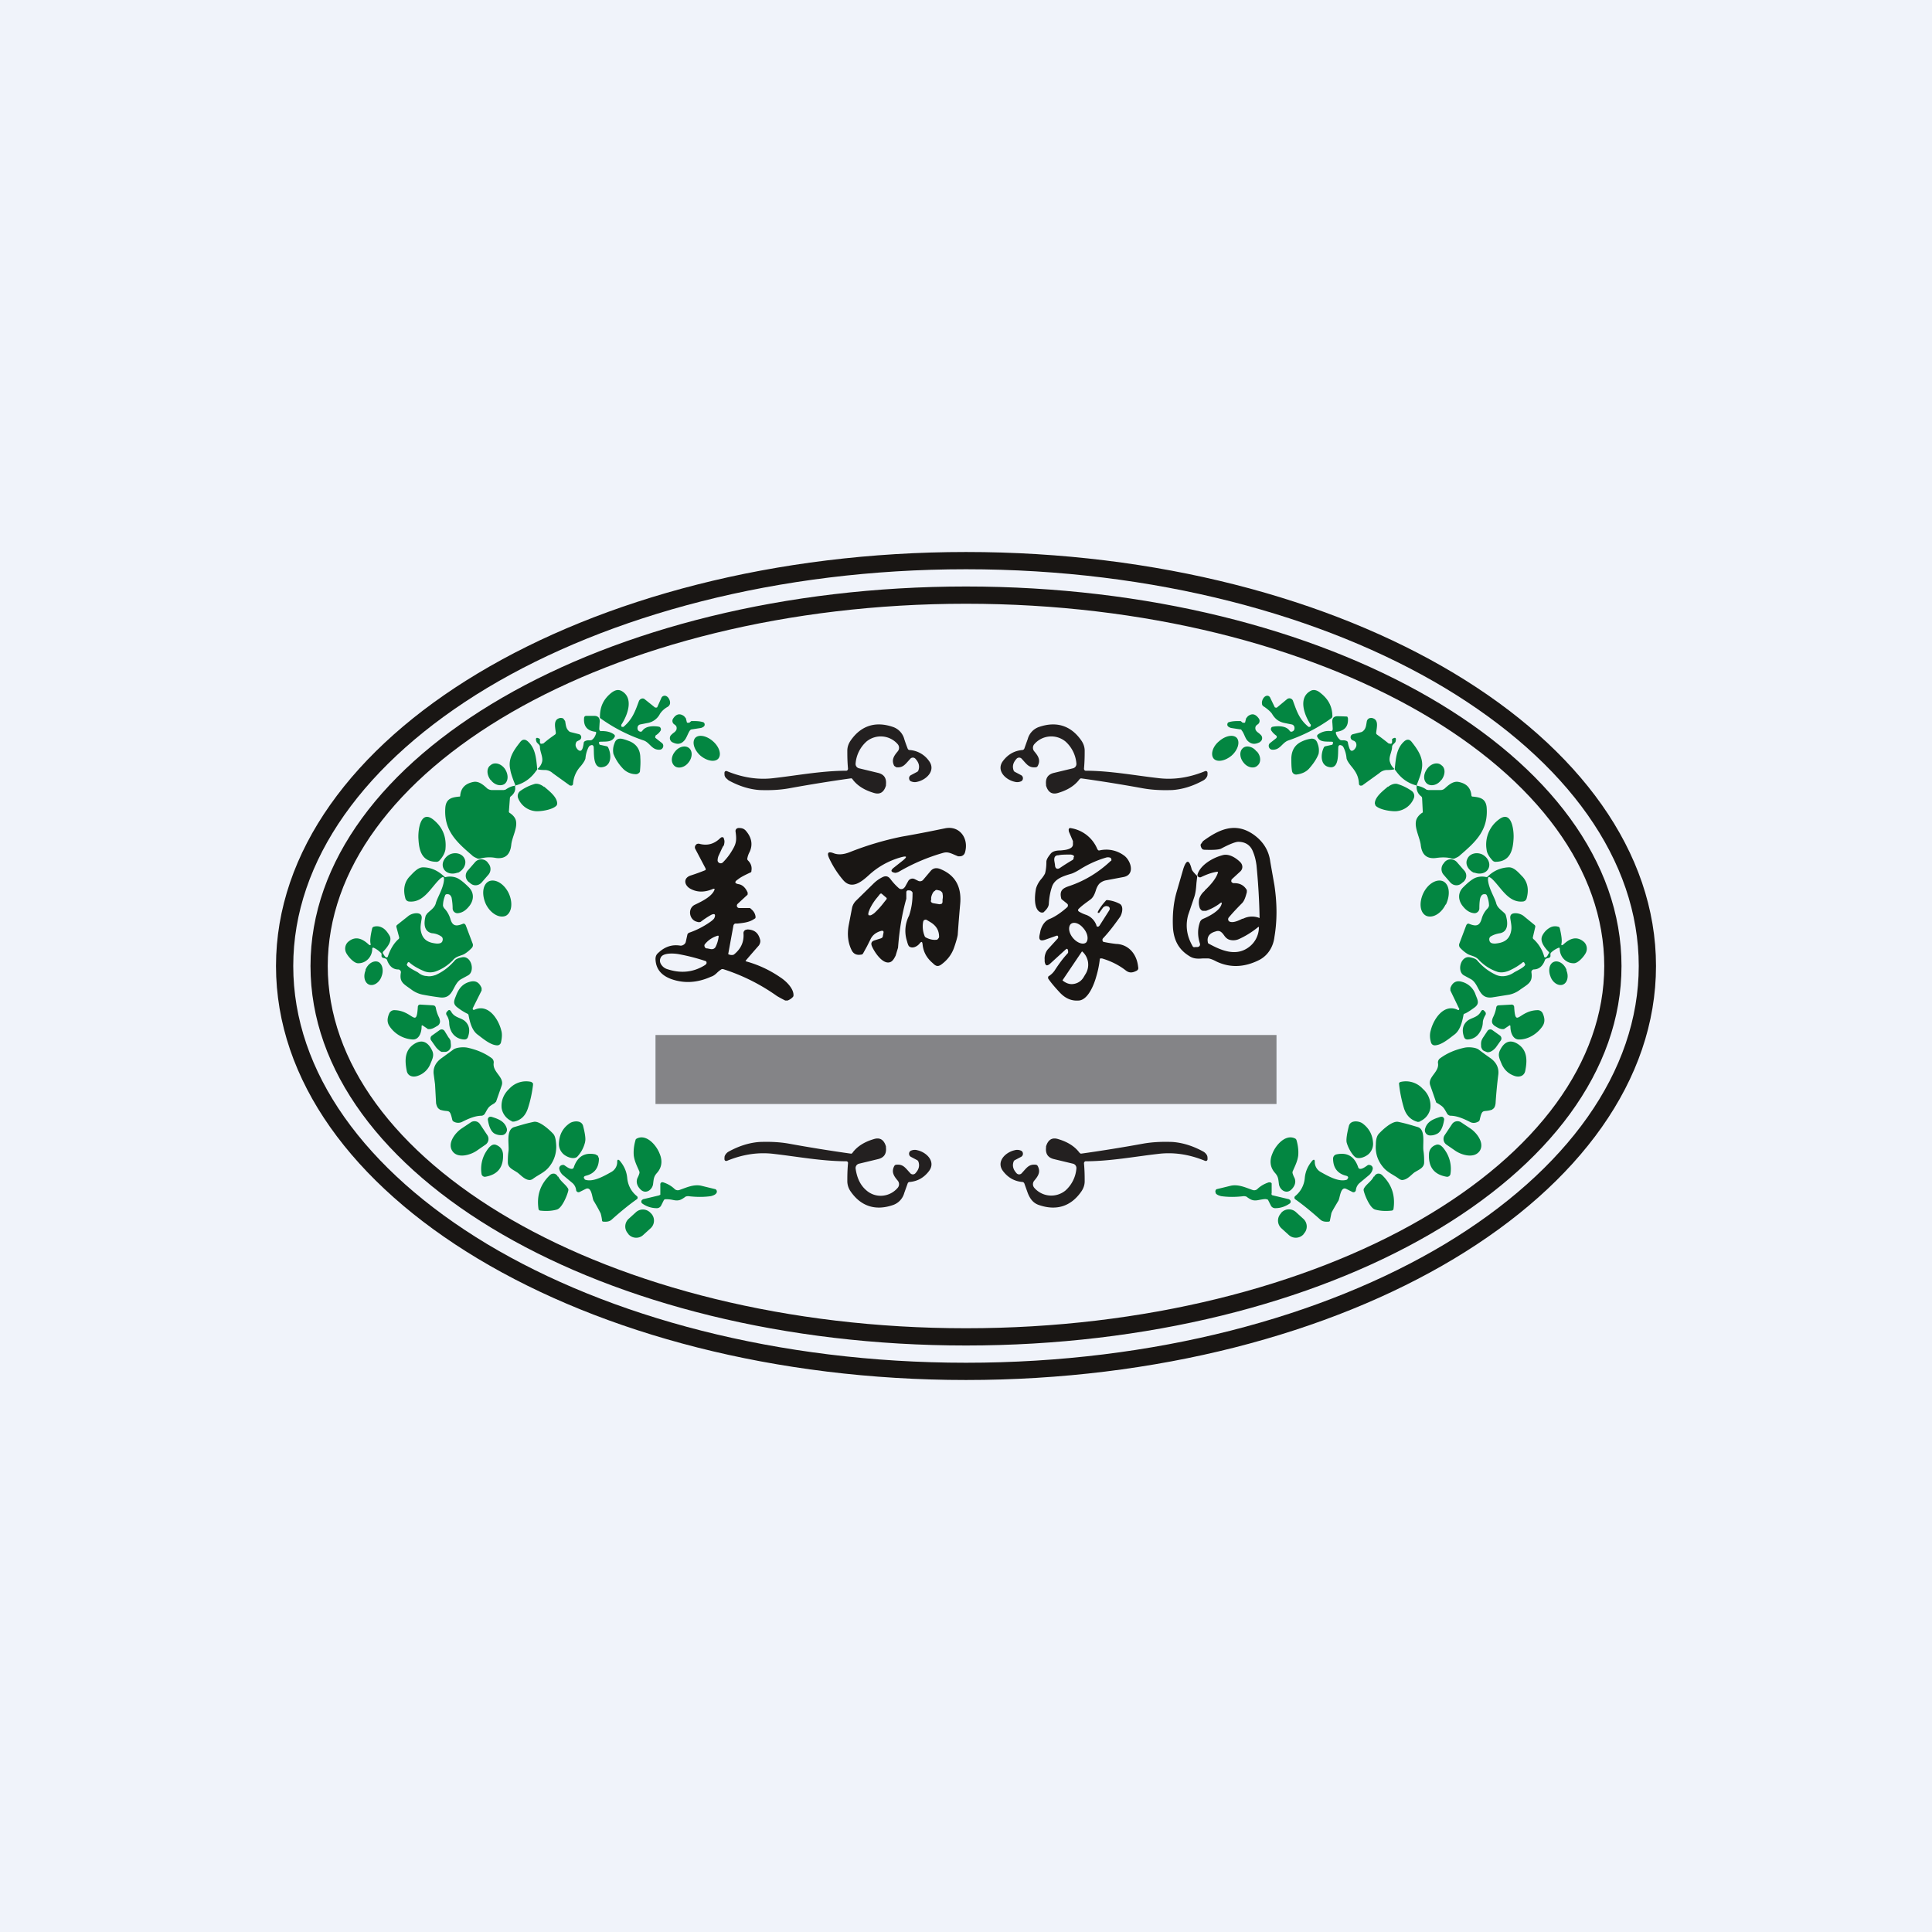 <!-- by TradingView --><svg width="56" height="56" viewBox="0 0 56 56" xmlns="http://www.w3.org/2000/svg"><path fill="#F0F3FA" d="M0 0h56v56H0z"/><path d="M24.53 33.66c-.7 0-1.45-.14-2.07-.21-.45-.06-.9 0-1.37.19-.06.03-.1 0-.09-.07v-.02c0-.03.01-.06.04-.1a.26.26 0 0 1 .08-.07c.31-.17.61-.26.9-.28.29-.01.57 0 .85.05a44.25 44.25 0 0 0 1.8.29c.02 0 .04-.02.05-.04.13-.17.33-.3.6-.38.18-.06.3.01.36.21v.03c.02.19-.06.3-.24.34l-.54.13a.13.13 0 0 0-.1.14c.04.28.14.49.32.64.27.23.67.19.9-.08a.16.16 0 0 0 0-.21c-.11-.13-.19-.25-.1-.42a.07.07 0 0 1 .06-.04c.2-.02.26.09.4.24a.1.1 0 0 0 .16 0c.1-.11.12-.22.08-.33a.09.09 0 0 0-.05-.05l-.17-.09a.1.1 0 0 1-.05-.08.1.1 0 0 1 .04-.09.27.27 0 0 1 .2-.02c.27.06.54.33.34.6-.15.2-.34.3-.56.32a.06.06 0 0 0-.06.04l-.1.28a.51.51 0 0 1-.33.35c-.5.17-.92.04-1.22-.39a.52.52 0 0 1-.1-.3c0-.13 0-.3.02-.52a.05.05 0 0 0-.05-.06ZM31.47 33.66c.7 0 1.45-.14 2.07-.21.45-.06.9 0 1.37.19.06.03.1 0 .09-.07v-.02a.16.16 0 0 0-.04-.1.26.26 0 0 0-.08-.07c-.31-.17-.61-.26-.9-.28-.29-.01-.57 0-.85.05a44.25 44.25 0 0 1-1.8.29.12.12 0 0 1-.05-.04c-.13-.17-.33-.3-.6-.38-.18-.06-.3.01-.36.21v.03c-.02.19.06.3.24.34l.54.13a.13.13 0 0 1 .1.14.96.96 0 0 1-.32.64.65.65 0 0 1-.9-.08.16.16 0 0 1 0-.21c.11-.13.19-.25.1-.42a.07.07 0 0 0-.06-.04c-.2-.02-.26.09-.4.24a.1.1 0 0 1-.16 0c-.1-.11-.12-.22-.08-.33.01-.03.03-.04.05-.05l.17-.09a.1.1 0 0 0 .05-.08.1.1 0 0 0-.04-.09.27.27 0 0 0-.2-.02c-.27.06-.54.33-.34.6.15.2.34.3.56.32.03 0 .05.02.06.04l.1.28c.07.18.17.3.33.35.5.17.92.04 1.22-.39.07-.1.1-.2.1-.3 0-.13 0-.3-.02-.52 0-.03.02-.06.05-.06ZM24.53 22.34c-.7 0-1.45.14-2.07.21-.45.06-.9 0-1.37-.19-.06-.03-.1 0-.09.07v.02c0 .03.01.06.04.1l.08.07c.31.17.61.26.9.28.29.01.57 0 .85-.05a44.25 44.25 0 0 1 1.8-.29c.02 0 .04.02.05.04.13.17.33.3.6.38.18.06.3-.01.36-.21v-.03c.02-.19-.06-.3-.24-.34l-.54-.13a.13.13 0 0 1-.1-.14.96.96 0 0 1 .32-.64.65.65 0 0 1 .9.08.16.16 0 0 1 0 .21c-.11.13-.19.25-.1.42l.06.04c.2.02.26-.09.4-.24a.1.1 0 0 1 .16 0c.1.11.12.22.08.33-.01.03-.03.04-.05.05l-.17.09a.1.1 0 0 0-.05.08c0 .03.01.07.04.09.06.03.13.04.2.02.27-.06.54-.33.34-.6a.75.75 0 0 0-.56-.32.06.06 0 0 1-.06-.04 4.22 4.22 0 0 1-.1-.28.51.51 0 0 0-.33-.35c-.5-.17-.92-.04-1.22.39-.07.1-.1.2-.1.3 0 .13 0 .3.02.52 0 .03-.02.06-.05.06ZM31.47 22.34c.7 0 1.45.14 2.07.21.45.06.9 0 1.37-.19.06-.03.1 0 .09.07v.02c0 .03-.01.06-.04.1a.26.26 0 0 1-.08.07c-.31.17-.61.26-.9.28-.29.01-.57 0-.85-.05a44.25 44.25 0 0 0-1.8-.29.12.12 0 0 0-.05.04c-.13.17-.33.3-.6.38-.18.06-.3-.01-.36-.21v-.03c-.02-.19.06-.3.24-.34l.54-.13a.13.13 0 0 0 .1-.14.96.96 0 0 0-.32-.64.65.65 0 0 0-.9.08.16.16 0 0 0 0 .21c.11.13.19.25.1.42a.07.07 0 0 1-.06.04c-.2.02-.26-.09-.4-.24a.1.1 0 0 0-.16 0c-.1.11-.12.22-.08.33.01.03.03.04.05.05l.17.09a.1.1 0 0 1 .05.08.1.1 0 0 1-.04.09.27.27 0 0 1-.2.02c-.27-.06-.54-.33-.34-.6.15-.2.34-.3.56-.32.03 0 .05-.02.06-.04l.1-.28a.51.51 0 0 1 .33-.35c.5-.17.92-.04 1.22.39.07.1.1.2.1.3 0 .13 0 .3-.02.52 0 .03.02.06.05.06Z" fill="#232020"/><path d="M18.55 21a.1.1 0 0 0-.07.08c-.01.07.02.12.09.13a.06.06 0 0 0 .05-.03c.1-.14.31-.14.46-.12l.04.01c.04.03.05.08.02.12-.04.06-.09.1-.14.13v.02a.04.04 0 0 0 0 .05l.19.15c.07.06.03.18-.06.19-.24.02-.29-.21-.48-.27a4.7 4.7 0 0 1-1.26-.65.1.1 0 0 1 0-.04c0-.28.1-.5.32-.68.1-.08.2-.12.31-.06.35.2.18.68 0 .96a.05.05 0 0 0-.01.05l.01.03h.05c.26-.22.34-.45.45-.75.03-.07.12-.1.17-.05l.3.24h.03a.04.04 0 0 0 .03-.01l.12-.27a.1.1 0 0 1 .07-.06c.11-.03.2.13.18.23a.15.15 0 0 1-.07.09.63.63 0 0 0-.22.2.5.5 0 0 1-.38.27l-.2.04ZM20 20.93l.04-.03c.12 0 .23 0 .33.03.02 0 .04.02.05.04.02.06-.01.1-.1.13l-.26.04a.08.08 0 0 0-.06.03c-.06.08-.1.23-.17.3-.09.1-.2.12-.35.04a.12.12 0 0 1-.04-.04.13.13 0 0 1 0-.15.55.55 0 0 1 .1-.09c.04-.03.06-.06.07-.09.01-.06 0-.1-.06-.14a.12.12 0 0 1-.04-.17c.09-.14.2-.16.32-.07l.05.06a5.55 5.55 0 0 1 .03.12c.02.02.07.01.1-.01Z" fill="#038641"/><path d="M17.25 21.21c-.23-.03-.34-.16-.32-.4a.06.06 0 0 1 .06-.06h.24c.11 0 .17.07.15.2l-.01.17c0 .05.02.08.07.07.15 0 .27.03.36.1.02.02.03.04.02.06-.08.17-.25.14-.43.15a.03.03 0 0 0-.03.03l.01.03c0 .02.02.03.03.03l.18.04c.02 0 .04.02.05.04.1.21.1.55-.2.57-.24.01-.21-.38-.22-.56 0-.08-.04-.1-.1-.07-.02 0-.05.04-.07.09-.03.07-.06.16-.07.28-.01.05-.05.12-.13.22a.83.83 0 0 0-.23.52c0 .03-.03.06-.06.05h-.03l-.5-.36a.34.34 0 0 0-.2-.09s-.28 0-.23-.04a.4.4 0 0 0 .12-.19c.04-.14-.06-.3-.06-.44 0-.07-.08-.1-.1-.15-.04-.12 0-.14.1-.08v.09c0 .02.01.04.03.05l.07-.01c.15-.13.27-.21.34-.26a.06.06 0 0 0 .02-.06c-.02-.17-.08-.38.13-.42.03 0 .06 0 .09.02l.05.07c.02.09.02.2.09.27.02.03.04.04.07.05l.24.06c.08.02.1.14 0 .18l-.04.02a.08.08 0 0 0-.04.04c-.03.07-.02.13.04.2.07.07.12.05.15-.04a.9.9 0 0 0 .03-.15c0-.02.02-.04.04-.05a.25.25 0 0 1 .14-.02l.05-.01c.06-.04.1-.1.13-.2 0-.02 0-.04-.03-.04ZM20.3 21.9c.19.16.42.2.52.09.1-.12.03-.34-.15-.5-.19-.17-.42-.21-.52-.1-.1.12-.03.35.15.51Z" fill="#038641"/><path d="M17.81 21.55c.03-.1.09-.14.17-.14.06 0 .15.03.28.08.2.09.3.25.3.48.01.14 0 .26-.01.38 0 .03-.02.05-.05.07a.12.12 0 0 1-.08.02.52.52 0 0 1-.38-.18 1.3 1.3 0 0 1-.26-.41.52.52 0 0 1 .03-.3ZM14.93 22.81c.02.1-.03.2-.12.27a.07.07 0 0 0-.03.05l-.03.4a.04.04 0 0 0 .02.03c.11.07.18.16.19.26.03.2-.12.46-.14.66-.03.3-.18.42-.44.39a.97.97 0 0 0-.47.02h-.06c-.08-.04-.12-.05-.17-.1-.44-.38-.83-.72-.77-1.4.03-.25.2-.28.4-.3.02 0 .03 0 .03-.03.02-.23.16-.36.41-.4.15-.01.27.1.38.2.03.02.08.04.12.04h.35l.05-.01c.09-.06.17-.1.25-.11.03 0 .04-.02.03-.04-.08-.2-.13-.35-.14-.44-.07-.3.09-.54.28-.78.07-.1.15-.1.23-.03.22.2.24.48.27.78 0 .03 0 .05-.02.06-.15.22-.34.36-.58.43-.03 0-.04.02-.04.05ZM19.57 21.78c-.12.14-.13.32-.02.42.1.09.29.05.4-.09.12-.14.13-.33.03-.42-.11-.1-.3-.05-.41.09Z" fill="#038641"/><path d="M14.22 22.6c.11.16.3.2.41.12.11-.09.11-.28 0-.44-.11-.15-.3-.2-.41-.1-.12.08-.12.27 0 .43ZM15.77 22.8c.14.12.38.3.38.49a.1.1 0 0 1-.02.06c-.12.13-.5.18-.63.16a.6.6 0 0 1-.48-.37.18.18 0 0 1 .07-.22c.14-.1.28-.16.42-.2.07-.01.16.01.26.09ZM12.13 24.33c-.02-.22.04-.87.42-.58.28.22.4.51.36.88-.02.1-.07.2-.17.31a.12.12 0 0 1-.1.04c-.4-.01-.49-.3-.51-.65ZM13.27 25.3c.17-.08.26-.26.2-.4-.06-.15-.25-.21-.42-.14-.17.08-.26.26-.2.4.06.15.25.2.42.13ZM14.14 25l-.03-.03a.24.24 0 0 0-.34.02l-.2.23c-.1.1-.09.25.01.34l.04.03c.1.1.25.09.34-.01l.2-.23a.25.25 0 0 0-.02-.34ZM10.74 27.35c-.02-.09 0-.24.05-.45.01-.02.02-.03.05-.04a.31.31 0 0 1 .22.02c.09.04.16.12.23.24s0 .27-.18.46c-.02.02-.02.05 0 .07.02.03.06.11.1.1a.03.03 0 0 0 .03-.02c.07-.21.17-.38.3-.5a.06.06 0 0 0 .03-.06l-.08-.3a.06.06 0 0 1 .02-.06l.34-.27a.41.41 0 0 1 .22-.07c.11 0 .17.05.15.17-.02.14-.05.25-.01.39.06.23.23.3.45.32.04 0 .08 0 .12-.02a.1.1 0 0 0 .05-.08.1.1 0 0 0-.03-.1.54.54 0 0 0-.28-.1c-.24-.05-.24-.3-.18-.51l.04-.06c.1-.1.21-.16.25-.29.04-.17.22-.43.24-.69 0-.09-.02-.1-.1-.04-.27.24-.48.72-.92.67a.12.12 0 0 1-.1-.09c-.07-.25-.03-.46.11-.62.1-.1.24-.28.4-.28.21 0 .42.08.62.27.01.01.03.02.05.01a.53.53 0 0 1 .32.03c.1.05.2.13.34.27.15.15.15.35.03.52-.09.12-.2.22-.36.23a.14.14 0 0 1-.14-.14c0-.14-.02-.25-.03-.31-.03-.08-.07-.11-.15-.1a.05.05 0 0 0-.04.04c-.04.1-.06.2-.06.3l.03.06c.08.08.14.18.18.3.06.22.16.24.36.16.04-.02.07 0 .09.04l.2.53a.12.12 0 0 1-.02.12 1 1 0 0 1-.2.17c-.1.07-.25.06-.36.2-.14.14-.3.25-.5.32a.48.48 0 0 1-.35-.02c-.16-.07-.3-.15-.4-.24-.02-.02-.04-.01-.05 0l-.03.06c.02.08.27.19.33.23.07.06.16.1.25.1.08.02.17 0 .26-.03.22-.1.4-.24.56-.43.03-.03.09-.06.19-.08.28-.07.4.4.19.52l-.22.12c-.24.16-.2.57-.6.52a8.15 8.15 0 0 1-.5-.08.8.8 0 0 1-.33-.15c-.22-.16-.35-.21-.3-.49a.08.08 0 0 0-.08-.09c-.15 0-.26-.1-.32-.27-.03-.09-.18-.02-.16-.15 0-.03 0-.05-.03-.07a.69.69 0 0 0-.2-.14c-.03 0-.04 0-.04.03 0 .23-.18.43-.42.42-.13-.01-.3-.22-.34-.31a.27.27 0 0 1 .05-.3c.22-.2.43-.1.61.07.05.03.06.02.05-.03ZM14.09 26.22c.14.27.4.41.58.32.17-.1.2-.39.07-.66-.14-.28-.4-.42-.58-.33-.18.1-.2.4-.07.67Z" fill="#038641"/><path d="M10.6 28.12c-.08.18-.03.37.1.42.13.05.3-.06.36-.24.07-.18.02-.37-.1-.42-.13-.05-.3.05-.37.24ZM13.7 29.23l.01.04h.04c.4-.19.7.27.78.6.03.1.02.22-.01.35a.11.11 0 0 1-.1.08c-.18 0-.38-.16-.56-.3-.18-.12-.24-.37-.28-.58a.06.06 0 0 0-.04-.04 1.7 1.7 0 0 1-.27-.17c-.17-.12-.1-.22-.04-.38.08-.2.2-.32.38-.37.17-.05.28.01.35.18v.07l-.26.52ZM12.22 29.76c0 .16-.07.38-.26.37a.87.87 0 0 1-.68-.4c-.06-.1-.06-.21 0-.35a.16.16 0 0 1 .14-.1c.54 0 .65.54.69-.08 0-.06.03-.09.1-.08l.35.02.05.02.02.04a1 1 0 0 0 .1.3c.02.06.03.1.02.14a.15.15 0 0 1-.08.1c-.07.04-.14.09-.23.09-.02 0-.05 0-.06-.02l-.12-.08c-.03-.02-.04-.01-.04.03ZM12.95 29.43a.08.08 0 0 1 0-.1l.02-.02c.04-.05.07-.04.1 0 .1.2.3.18.42.3s.14.27.07.46c-.02.04-.05.06-.1.06a.43.43 0 0 1-.39-.26.55.55 0 0 1-.05-.23.45.45 0 0 0-.07-.21ZM12.74 29.86a.1.1 0 0 1 .15.03l.11.18c.03.03.05.07.06.1l.01.12c0 .04 0 .07-.02.1a.17.17 0 0 1-.15.1h-.1a.34.34 0 0 1-.1-.07.42.42 0 0 1-.08-.09l-.12-.17a.1.1 0 0 1 .03-.15l.21-.15ZM12.04 30.24c.2-.11.37-.04.49.22.06.14 0 .24-.06.39a.6.6 0 0 1-.38.34c-.13.04-.27 0-.3-.15-.06-.3-.07-.62.25-.8ZM12.74 32.15c-.05-.02-.08-.08-.1-.17l-.03-.55-.04-.3c-.02-.18.06-.34.23-.46l.33-.24c.08-.07.3-.09.43-.06.27.06.5.16.69.3a.15.15 0 0 1 .06.14c-.04.27.32.41.23.66l-.16.46-.05.05c-.17.1-.17.11-.27.29a.13.13 0 0 1-.1.07c-.17 0-.35.07-.55.17a.26.26 0 0 1-.26 0 .08.08 0 0 1-.04-.05c-.08-.36-.1-.2-.37-.3ZM14.84 32.5a.5.5 0 0 1-.3-.38c-.02-.2.05-.4.22-.56a.66.66 0 0 1 .64-.2l.05.04v.05c-.03.24-.08.47-.15.68-.07.21-.2.34-.4.38h-.06ZM14.24 32.37c.2.06.39.13.45.34a.15.15 0 0 1-.02.12.15.15 0 0 1-.1.07.4.4 0 0 1-.21-.03c-.15-.06-.2-.29-.22-.42a.08.08 0 0 1 .06-.08h.04ZM14.97 33.97c-.1-.07-.25-.12-.25-.28 0-.08 0-.2.02-.33.02-.2-.08-.61.16-.69.14-.04.32-.1.56-.15.17-.05.48.24.58.35.05.06.07.16.08.3a.91.91 0 0 1-.21.66c-.12.15-.3.22-.45.33-.05.04-.1.05-.14.04-.14-.02-.27-.19-.35-.23ZM16.96 33.1a.94.94 0 0 1-.23.43c-.12.1-.36-.02-.43-.11a.39.39 0 0 1-.1-.27c.01-.26.11-.45.31-.59.1-.07.34-.1.39.07.06.23.08.39.06.46ZM14.13 32.91a.2.2 0 0 1-.06.27l-.26.18c-.18.12-.55.23-.7 0-.15-.23.09-.53.27-.65l.27-.18a.19.19 0 0 1 .26.05l.22.33ZM19.05 33.99c-.1.11-.1.17-.12.33-.02.16-.2.3-.35.17-.1-.09-.16-.22-.1-.35a.74.74 0 0 0 .05-.12.1.1 0 0 0 0-.07c-.08-.18-.14-.3-.16-.46-.01-.12 0-.27.05-.44 0-.02.02-.04.04-.05.28-.14.57.2.66.44.09.21.06.4-.07.55ZM13.96 34.04a.94.94 0 0 1 .13-.66c.07-.11.17-.25.3-.19.12.05.18.14.19.26.02.38-.15.6-.52.66a.1.1 0 0 1-.1-.07Z" fill="#038641"/><path d="m16.95 34.19.03.01c.22.06.51-.1.74-.23a.33.33 0 0 0 .17-.3c0-.06.03-.07.07-.03.12.14.2.3.22.5.02.22.12.4.28.53.03.02.03.07 0 .09-.2.14-.45.34-.74.6-.05.04-.12.06-.23.05-.03 0-.04-.02-.04-.04a1.19 1.19 0 0 0-.04-.2 5.07 5.07 0 0 0-.2-.36c-.05-.07-.05-.43-.23-.35l-.18.09a.07.07 0 0 1-.1-.05.32.32 0 0 0-.12-.22l-.24-.2a.34.34 0 0 1-.13-.2.1.1 0 0 1 .08-.11.1.1 0 0 1 .06 0c.05.03.2.16.27.09l.01-.02c.1-.3.3-.45.63-.38l.07.04.03.08c0 .27-.13.44-.38.5-.07.02-.07.06-.03.1ZM16.18 34.1c.07.15.22.23.29.36a.1.1 0 0 1 0 .06c-.03.13-.18.5-.33.54-.14.04-.3.05-.48.03a.06.06 0 0 1-.05-.04c-.06-.4.05-.72.33-.99a.15.15 0 0 1 .13-.04.15.15 0 0 1 .1.09ZM19.24 34.79l-.08.16a.14.14 0 0 1-.12.07.73.73 0 0 1-.43-.14.07.07 0 0 1 0-.1l.03-.02.46-.11.04-.02v-.29a.07.07 0 0 1 .02-.06.07.07 0 0 1 .06-.01c.13.04.25.11.34.2a.14.14 0 0 0 .14.02c.2-.07.41-.17.63-.12a45.55 45.55 0 0 0 .41.1.08.08 0 0 1 .02.12c-.03.04-.08.06-.15.08-.2.03-.43.03-.67 0l-.06.01c-.14.1-.2.14-.38.1a.92.92 0 0 0-.2-.02c-.03 0-.05.01-.06.03ZM18.44 35.13l-.22.2a.3.3 0 0 0-.02.42l.02.03c.11.12.3.13.42.02l.22-.2a.3.3 0 0 0 .02-.42l-.03-.03a.3.3 0 0 0-.41-.02ZM37.45 21a.1.1 0 0 1 .07.08c.01.07-.02.12-.09.13a.06.06 0 0 1-.05-.03c-.1-.14-.31-.14-.46-.12l-.05.01a.08.08 0 0 0-.01.12c.04.06.09.1.13.13l.02.02-.01.05-.19.15c-.07.06-.03.18.06.19.24.02.29-.21.48-.27a4.7 4.7 0 0 0 1.25-.65.1.1 0 0 0 .02-.04c0-.28-.11-.5-.34-.68-.09-.08-.2-.12-.3-.06-.35.2-.18.68 0 .96.02.01.02.03.01.05 0 .01 0 .02-.02.03h-.04c-.27-.22-.34-.45-.45-.75a.11.11 0 0 0-.18-.05l-.29.24a.04.04 0 0 1-.03 0 .04.04 0 0 1-.03-.01l-.13-.27a.1.1 0 0 0-.06-.06c-.11-.03-.2.13-.18.23 0 .04.03.07.07.09.1.07.18.14.22.2.1.17.22.24.38.27l.2.04ZM36 20.93l-.04-.03c-.12 0-.23 0-.33.03a.06.06 0 0 0-.05.04c-.02.06.01.1.1.13l.26.04c.02 0 .04 0 .05.03.07.08.1.23.17.3.1.1.21.12.36.04l.04-.04a.13.13 0 0 0 0-.15.55.55 0 0 0-.1-.09c-.04-.03-.06-.06-.07-.09-.01-.06 0-.1.06-.14a.12.12 0 0 0 .04-.17c-.1-.14-.2-.16-.32-.07l-.05.06a5.02 5.02 0 0 0-.03.12c-.02.02-.07.01-.1-.01ZM38.75 21.21c.23-.03.34-.16.32-.4l-.02-.04a8.64 8.64 0 0 0-.28-.01c-.11 0-.17.06-.15.2l.01.16c0 .05-.02.08-.07.07a.52.52 0 0 0-.36.1c-.02.02-.03.04-.02.06.07.17.24.14.43.15a.03.03 0 0 1 .03.03l-.01.03c0 .02-.02.03-.03.03l-.18.04a.07.07 0 0 0-.05.04c-.1.21-.1.55.2.57.24.01.21-.38.22-.56 0-.08.04-.1.1-.07.02 0 .05.04.07.09.03.07.06.16.07.28.01.05.05.12.13.22.15.18.22.31.23.52 0 .03.03.06.06.05h.03l.5-.36a.34.34 0 0 1 .2-.09s.28 0 .23-.04a.4.4 0 0 1-.12-.19c-.05-.14.06-.3.06-.44 0-.07.08-.1.1-.15.03-.12 0-.14-.1-.08v.09c0 .02-.01.04-.03.05l-.07-.01a7.51 7.51 0 0 0-.34-.26.06.06 0 0 1-.02-.06c.02-.17.08-.38-.13-.42-.03 0-.06 0-.09.02a.12.12 0 0 0-.05.07c-.02.09-.02.2-.09.27a.17.17 0 0 1-.07.05l-.24.06c-.09.02-.1.14-.01.18l.05.02.04.04c.03.07.02.13-.04.2-.07.07-.12.05-.15-.04a.92.92 0 0 1-.04-.15.06.06 0 0 0-.03-.05.25.25 0 0 0-.14-.02l-.05-.01a.39.39 0 0 1-.13-.2c0-.02 0-.04.03-.04ZM35.7 21.9c-.19.16-.42.2-.52.09-.1-.12-.03-.35.15-.5.19-.17.42-.21.52-.1.1.12.03.35-.15.51Z" fill="#038641"/><path d="M38.19 21.55c-.03-.1-.09-.14-.17-.14a.87.87 0 0 0-.28.08c-.2.09-.3.25-.31.48 0 .14 0 .26.02.38a.12.12 0 0 0 .13.1c.16-.02.29-.08.38-.19.14-.16.22-.3.26-.41a.53.53 0 0 0-.03-.3ZM41.06 22.81c0 .1.04.2.13.27a.07.07 0 0 1 .03.05l.02.4v.02l-.02.01c-.1.07-.17.16-.18.26-.03.2.11.46.14.66.03.3.18.42.44.39.2-.03.36-.02.47.02h.06c.08-.04.12-.05.17-.1.44-.38.83-.72.77-1.4-.03-.25-.2-.28-.4-.3-.02 0-.03 0-.04-.03-.02-.23-.15-.36-.4-.4-.15-.01-.27.1-.38.2a.18.18 0 0 1-.12.04h-.35l-.05-.01a.64.64 0 0 0-.25-.11c-.03 0-.04-.02-.03-.04.08-.2.13-.35.14-.44.06-.3-.09-.54-.28-.78-.07-.1-.15-.1-.23-.03-.22.2-.24.48-.27.78 0 .03 0 .05.02.06.15.22.34.36.58.43.03 0 .04.02.03.05ZM36.43 21.78c.12.13.13.32.02.41-.1.1-.29.06-.4-.08-.12-.14-.13-.33-.03-.42.1-.1.3-.05.4.09Z" fill="#038641"/><path d="M41.78 22.6c-.11.16-.3.2-.41.12-.12-.09-.12-.28 0-.44.11-.15.3-.2.41-.1.12.08.12.27 0 .43ZM40.23 22.8c-.14.12-.38.3-.38.49l.02.06c.12.13.5.18.63.16a.6.6 0 0 0 .48-.37.18.18 0 0 0-.07-.22 1.42 1.42 0 0 0-.42-.2c-.07-.01-.16.01-.26.09ZM43.87 24.33c.02-.22-.04-.87-.42-.58a.9.9 0 0 0-.36.88c.01.1.07.2.17.31a.12.12 0 0 0 .1.04c.39-.01.49-.3.51-.65ZM42.73 25.3c-.18-.08-.27-.26-.2-.4.06-.15.25-.21.42-.14.17.08.26.26.2.4-.06.15-.25.2-.42.13ZM41.86 25l.03-.03c.1-.09.25-.08.34.02l.2.23c.1.1.09.25-.01.34l-.04.03c-.1.1-.25.09-.34-.01l-.2-.23a.25.25 0 0 1 .02-.34ZM45.26 27.35c.02-.09 0-.24-.05-.45a.06.06 0 0 0-.05-.04.31.31 0 0 0-.22.02.54.54 0 0 0-.23.23c-.07.13-.01.28.17.47.03.02.03.05 0 .07-.01.03-.05.11-.1.1h-.01l-.01-.02a1.06 1.06 0 0 0-.3-.5.06.06 0 0 1-.03-.06l.07-.3a.06.06 0 0 0-.02-.06l-.33-.27a.41.41 0 0 0-.22-.07c-.12 0-.17.05-.15.17.02.14.05.25.01.39-.06.23-.23.3-.45.32-.04 0-.08 0-.12-.02a.1.1 0 0 1-.05-.08.1.1 0 0 1 .03-.1c.06-.04.15-.08.28-.1.24-.05.23-.3.17-.51a.13.13 0 0 0-.03-.06c-.1-.1-.21-.16-.25-.29-.04-.17-.22-.43-.24-.69 0-.09.02-.1.1-.04.27.24.48.72.92.67a.12.12 0 0 0 .1-.09c.07-.25.03-.46-.11-.62-.1-.1-.24-.28-.4-.28a.89.89 0 0 0-.62.27.06.06 0 0 1-.05.01.53.53 0 0 0-.32.03c-.1.05-.2.13-.34.27-.15.15-.15.35-.03.52.09.12.2.22.36.23.07 0 .14-.06.14-.14 0-.14.01-.25.03-.31.03-.08.07-.11.14-.1.03 0 .04.02.05.04.04.1.06.2.06.3l-.03.06a.68.68 0 0 0-.18.3c-.06.22-.16.24-.36.16-.04-.02-.07 0-.09.04l-.2.53a.12.12 0 0 0 .02.12 1 1 0 0 0 .2.17c.1.07.25.06.36.2.14.14.3.25.5.32.1.04.22.03.35-.02.16-.07.29-.15.4-.24.02-.02.04-.01.05 0l.03.06c-.02.08-.27.19-.33.23a.6.6 0 0 1-.25.1.47.47 0 0 1-.26-.03c-.22-.1-.4-.24-.56-.43-.03-.03-.09-.06-.19-.08-.28-.07-.4.4-.19.52l.22.12c.24.16.2.57.6.52l.5-.08a.8.8 0 0 0 .32-.15c.23-.16.36-.21.32-.49-.01-.04.02-.08.06-.09.16 0 .27-.1.33-.27.03-.09.18-.02.16-.15 0-.03 0-.05.02-.07a.7.7 0 0 1 .22-.14c.02 0 .03 0 .03.03 0 .23.18.43.42.42.13-.01.3-.22.34-.31a.27.27 0 0 0-.05-.3c-.22-.2-.43-.1-.61.07-.05.03-.06.02-.05-.03ZM41.9 26.22c-.13.27-.39.41-.57.32-.18-.1-.2-.39-.07-.66.14-.28.4-.42.58-.33.18.1.2.4.07.67Z" fill="#038641"/><path d="M45.4 28.12c.08.18.03.37-.1.42-.13.05-.3-.06-.36-.24-.07-.18-.03-.37.1-.42.13-.05.3.05.37.24ZM42.3 29.23l-.01.04a.03.03 0 0 1-.04 0c-.4-.19-.7.27-.78.6-.03.1-.03.22.01.35a.11.11 0 0 0 .1.08c.18 0 .38-.16.56-.3.18-.12.24-.37.28-.58 0-.02.02-.04.04-.04.07-.03.16-.09.27-.17.17-.12.1-.22.04-.38a.57.57 0 0 0-.39-.37c-.16-.05-.28.01-.34.18v.07l.25.52ZM43.78 29.76c0 .16.07.38.26.37.27 0 .54-.18.68-.4.06-.1.06-.21 0-.35a.16.16 0 0 0-.14-.1c-.55 0-.65.54-.69-.08 0-.06-.04-.09-.1-.08l-.36.02a.07.07 0 0 0-.06.06 1 1 0 0 1-.1.3c-.02.06-.03.1-.02.14.01.04.04.07.08.1.07.04.14.09.23.09.02 0 .04 0 .06-.02l.12-.08c.03-.02.04-.01.04.03ZM43.05 29.43a.08.08 0 0 0 0-.1l-.02-.02c-.04-.05-.07-.04-.1 0-.1.2-.3.18-.42.3s-.14.27-.07.46c.02.04.05.06.1.06.18-.01.3-.1.38-.26a.55.55 0 0 0 .06-.23c0-.06.03-.14.07-.21ZM43.26 29.86a.1.1 0 0 0-.15.03l-.12.18a.43.43 0 0 0-.05.1.35.35 0 0 0-.01.12c0 .04 0 .07.02.1.01.03.03.05.06.07l.1.04c.02 0 .06 0 .1-.02a.34.34 0 0 0 .09-.06.42.42 0 0 0 .08-.09l.12-.17a.1.1 0 0 0 0-.12.1.1 0 0 0-.03-.03l-.21-.15ZM43.96 30.24c-.2-.11-.37-.04-.49.22-.06.14 0 .24.06.39.08.17.2.28.38.34.13.04.27 0 .3-.15.06-.3.07-.62-.25-.8ZM43.26 32.15c.05-.02.08-.08.09-.17a13.74 13.74 0 0 1 .08-.84c.02-.19-.06-.35-.23-.47a8.22 8.22 0 0 1-.33-.24c-.08-.07-.3-.09-.43-.06-.27.06-.5.16-.69.3a.15.15 0 0 0-.07.14c.05.27-.32.41-.22.66l.16.46c0 .02.02.04.05.05.16.1.17.11.27.29a.13.13 0 0 0 .1.07c.17 0 .35.07.55.17.08.05.17.05.26 0a.08.08 0 0 0 .04-.05c.08-.36.1-.2.37-.3ZM41.16 32.5a.5.5 0 0 0 .3-.38.65.65 0 0 0-.22-.56.66.66 0 0 0-.64-.2.07.07 0 0 0-.05.04 3.85 3.85 0 0 0 .15.74c.07.2.2.33.4.38l.06-.01ZM41.76 32.37c-.2.06-.39.13-.45.34a.15.15 0 0 0 .12.2.4.4 0 0 0 .21-.04c.15-.06.2-.29.22-.42a.08.08 0 0 0-.06-.08h-.04ZM41.02 33.97c.11-.07.26-.12.26-.28 0-.08 0-.2-.02-.33-.03-.2.07-.61-.16-.69-.14-.04-.32-.1-.56-.15-.18-.05-.48.24-.58.35-.05.06-.08.16-.08.3-.02.25.05.47.21.66.12.15.3.22.45.33.05.04.1.05.13.04.15-.02.27-.19.35-.23ZM39.03 33.1c.03.13.13.33.24.43.12.1.36-.02.43-.11.06-.07.1-.16.1-.27-.01-.26-.12-.45-.31-.59-.1-.07-.34-.1-.39.07-.06.23-.08.39-.07.46ZM41.87 32.91a.2.2 0 0 0 .06.27l.26.18c.18.12.54.23.7 0 .15-.23-.09-.53-.27-.65l-.27-.18a.19.19 0 0 0-.26.05l-.22.33ZM36.95 33.99c.1.11.1.17.12.33.02.16.2.3.35.17.1-.09.16-.22.1-.35a.73.73 0 0 1-.05-.12.1.1 0 0 1 0-.07c.08-.18.14-.3.16-.46.01-.12 0-.27-.05-.44a.08.08 0 0 0-.04-.05c-.28-.14-.57.2-.66.44-.09.21-.06.4.07.55ZM42.04 34.04a.94.94 0 0 0-.13-.66c-.07-.11-.17-.25-.3-.19a.28.28 0 0 0-.19.26c-.02.38.15.6.52.66a.1.1 0 0 0 .1-.07Z" fill="#038641"/><path d="m39.05 34.19-.03.01c-.22.06-.51-.1-.74-.23a.33.33 0 0 1-.17-.3c0-.06-.03-.07-.07-.03-.12.14-.2.3-.22.5a.75.75 0 0 1-.28.53.06.06 0 0 0 0 .09c.2.14.45.34.74.6.05.04.12.06.23.05.03 0 .04-.02.04-.04l.04-.2c.01-.04.08-.16.2-.36.05-.07.06-.43.23-.35l.18.09c.04.02.09 0 .1-.05a.32.32 0 0 1 .12-.22l.24-.2a.34.34 0 0 0 .13-.2.1.1 0 0 0-.08-.11.1.1 0 0 0-.06 0c-.05.03-.2.16-.27.09l-.01-.02c-.1-.3-.3-.45-.63-.38a.13.13 0 0 0-.07.04.13.13 0 0 0-.03.08c0 .27.13.44.38.5.07.02.07.06.03.1ZM39.82 34.1c-.07.15-.23.23-.29.36a.1.1 0 0 0 0 .06c.03.13.18.5.33.54.14.04.3.05.48.03a.06.06 0 0 0 .05-.04c.06-.4-.05-.72-.33-.99a.15.15 0 0 0-.13-.04.15.15 0 0 0-.1.09ZM36.76 34.79l.08.16a.14.14 0 0 0 .12.07c.16 0 .3-.05.43-.14a.07.07 0 0 0 0-.1l-.03-.02-.46-.11a.06.06 0 0 1-.04-.02.07.07 0 0 1 0-.05V34.3a.07.07 0 0 0-.05-.03h-.03c-.13.04-.25.11-.34.2a.14.14 0 0 1-.14.02c-.2-.07-.41-.17-.63-.12a44.73 44.73 0 0 1-.41.1.08.08 0 0 0-.03.08l.01.04c.03.04.08.06.15.08.2.03.43.03.67 0l.06.01c.14.1.2.14.38.1.11-.02.18-.03.2-.02.03 0 .05.01.06.03ZM37.56 35.13l.22.2c.12.11.13.3.02.42l-.02.03a.3.3 0 0 1-.42.02l-.22-.2a.3.3 0 0 1-.02-.42l.02-.03a.3.3 0 0 1 .42-.02Z" fill="#038641"/><path fill-rule="evenodd" d="M41.18 35.35c3.37-1.95 5.32-4.57 5.32-7.35 0-2.78-1.95-5.4-5.32-7.35-3.34-1.93-8-3.15-13.18-3.15-5.17 0-9.84 1.22-13.18 3.15C11.45 22.6 9.5 25.22 9.5 28c0 2.78 1.95 5.4 5.32 7.35 3.34 1.93 8 3.15 13.18 3.15 5.17 0 9.84-1.22 13.18-3.15ZM28 39c10.5 0 19-4.92 19-11s-8.5-11-19-11S9 21.92 9 28s8.5 11 19 11Z" fill="#191614"/><path fill-rule="evenodd" d="M41.88 36.06c3.54-2.13 5.62-5 5.62-8.06 0-3.07-2.08-5.93-5.62-8.06-3.52-2.11-8.43-3.44-13.88-3.44-5.45 0-10.36 1.33-13.88 3.44-3.54 2.13-5.62 5-5.62 8.06 0 3.07 2.08 5.93 5.62 8.06 3.52 2.11 8.43 3.44 13.88 3.44 5.45 0 10.36-1.33 13.88-3.44ZM28 40c11.05 0 20-5.37 20-12s-8.95-12-20-12S8 21.37 8 28s8.95 12 20 12Z" fill="#191614"/><path fill-rule="evenodd" d="M31.49 26.52a1 1 0 0 1-.22-.1c-.03-.03-.03-.05 0-.08.1-.1.22-.18.34-.27.08-.06.12-.16.15-.25.02-.07.05-.14.1-.2a.39.39 0 0 1 .18-.1l.53-.1c.35-.07.2-.5 0-.63a.86.86 0 0 0-.7-.14h-.03l-.03-.03a1 1 0 0 0-.8-.62.06.06 0 0 0-.03.03.08.08 0 0 0 0 .05v.02l.12.28v.1c0 .03-.02.07-.05.09-.08.06-.2.07-.3.08-.13 0-.24.02-.3.1-.08.1-.12.17-.12.23 0 .16-.02.27-.04.34a.84.84 0 0 1-.11.16.75.75 0 0 0-.15.27c-.04.2-.08.63.15.7h.06c.1-.09.15-.16.16-.24.01-.19.04-.35.09-.5.07-.22.29-.3.48-.36l.1-.03c.08-.03.17-.08.28-.15.2-.12.43-.23.7-.31a.2.2 0 0 1 .13 0l.02.01.01.03a.06.06 0 0 1 0 .05h-.01c-.36.34-.76.58-1.2.73-.18.06-.3.12-.24.36 0 .02.02.03.03.04l.15.12v.01h.01v.01a.07.07 0 0 1 0 .05l-.01.02c-.19.17-.36.28-.5.34-.14.05-.23.17-.28.34l-.02.1c-.04.16 0 .22.15.17l.34-.12h.02a.04.04 0 0 1 .02.03v.04l-.3.33a.37.37 0 0 0-.07.13.4.4 0 0 0-.02.16v.06c.02.12.06.14.15.07l.46-.42.03-.02.02.01.01.01v.01l.01.03v.05l-.01.02c-.15.16-.27.33-.38.5a.59.59 0 0 1-.18.17.05.05 0 0 0-.01.03v.03c.08.12.2.26.34.41.16.17.34.25.56.23.26-.03.43-.45.5-.71a2.84 2.84 0 0 0 .1-.5.06.06 0 0 1 .02-.01h.04c.27.08.5.2.68.34.11.09.2.08.32.02a.1.1 0 0 0 .05-.05.12.12 0 0 0 0-.06c-.04-.4-.3-.66-.64-.67a3.85 3.85 0 0 1-.37-.06.06.06 0 0 1-.02-.03.07.07 0 0 1 .01-.07c.19-.2.35-.42.5-.63.06-.1.11-.32-.03-.38a.96.96 0 0 0-.34-.1c-.02 0-.04 0-.05.02-.1.11-.18.22-.23.32v.03h.04l.11-.15a.14.14 0 0 1 .06-.04c.03-.01.05-.01.07 0h.02c.05.03.06.07.03.12l-.28.44-.02.02a.05.05 0 0 1-.06 0 .06.06 0 0 1-.01-.03.5.5 0 0 0-.29-.3Zm-.37-1.66v-.01c.02-.02.01-.04 0-.05a.17.17 0 0 0-.1-.03c-.14 0-.25 0-.34.02-.1 0-.13.06-.12.16l.02.12c0 .1.06.14.14.09a6.15 6.15 0 0 1 .38-.24l.02-.04v-.02Zm0 2.35c.13.14.3.18.37.1.07-.1.03-.28-.1-.42-.12-.14-.28-.18-.36-.1-.08.1-.04.28.09.42Zm.24.37-.56.83v.01c.1.08.21.12.32.1a.4.4 0 0 0 .28-.18l.06-.1a.51.51 0 0 0-.09-.66h-.01ZM20.72 25.78l-.01-.01-.02-.01h-.01c-.25.11-.47.11-.67 0-.18-.1-.22-.32.03-.39a6.17 6.17 0 0 0 .41-.15.07.07 0 0 0 0-.05l-.3-.57a.1.1 0 0 1 .02-.11.11.11 0 0 1 .02-.02.11.11 0 0 1 .09-.01c.23.06.43 0 .6-.17l.03-.02a.06.06 0 0 1 .07.02v.02c.03.06.02.12 0 .2-.02 0-.06.1-.14.27a.37.37 0 0 0-.04.16.08.08 0 0 0 .03.06.09.09 0 0 0 .12 0c.1-.1.2-.22.3-.4.1-.17.1-.29.07-.5a.09.09 0 0 1 .02-.07.1.1 0 0 1 .07-.03c.08 0 .14.01.2.07.17.19.22.4.12.62a.64.64 0 0 0-.07.2c0 .01 0 .03.02.05.09.09.12.19.1.3 0 .02 0 .04-.03.05-.17.08-.29.14-.36.2-.11.07-.1.12.03.14.1.02.19.1.25.24a.07.07 0 0 1 0 .04c0 .02 0 .03-.02.04l-.27.25a.07.07 0 0 0-.02.04.06.06 0 0 0 .01.05.07.07 0 0 0 .06.03h.3s.02 0 .03.02c.08.06.13.14.14.23 0 .03 0 .05-.03.06-.14.1-.3.12-.5.14h-.06c-.03.01-.04.03-.05.05l-.15.82v.02l.03.01c.06.02.11.01.13 0 .2-.16.3-.36.28-.62a.1.1 0 0 1 .07-.1l.05-.01c.2.01.31.1.36.29.02.06 0 .12-.03.17a38.05 38.05 0 0 0-.39.45.04.04 0 0 0 .03.02c.36.1.69.26.98.46.17.11.38.32.38.51 0 .02 0 .04-.02.06a.4.4 0 0 1-.15.1h-.07a3.47 3.47 0 0 1-.24-.13 5.67 5.67 0 0 0-1.56-.78h-.04a.8.8 0 0 0-.13.1c-.05.05-.11.1-.18.12-.4.18-.78.2-1.15.07-.3-.11-.45-.3-.46-.58 0-.07.02-.13.08-.18.19-.18.4-.25.64-.21a.15.15 0 0 0 .1-.03.13.13 0 0 0 .06-.09l.04-.18a.1.1 0 0 1 .02-.05.1.1 0 0 1 .05-.03c.2-.07.4-.17.6-.31.07-.05.11-.09.12-.12.04-.1 0-.13-.1-.08a2.45 2.45 0 0 0-.3.2.14.14 0 0 1-.1 0c-.24-.05-.29-.4-.06-.5.21-.1.49-.24.56-.43Zm.11 1.37a.92.92 0 0 1-.09.3c-.03.05-.08.07-.14.06l-.1-.02a.08.08 0 0 1-.06-.02l-.01-.02a.07.07 0 0 1 0-.08.74.74 0 0 1 .38-.25.03.03 0 0 1 .02.01.02.02 0 0 1 0 .01Zm-1.14.51c-.15-.03-.48-.05-.54.1-.04.08-.02.16.04.23.04.05.1.09.18.11.38.12.74.08 1.07-.13a.12.12 0 0 0 .04-.05v-.02a.05.05 0 0 0-.02-.04 5.68 5.68 0 0 0-.77-.2ZM36.51 26.61a.58.58 0 0 0-.48.02h-.02c-.1.05-.25.12-.35.09a.1.1 0 0 1-.04-.02.08.08 0 0 1-.02-.04.08.08 0 0 1 .02-.07c.05-.06.17-.2.38-.41.06-.06.1-.16.14-.32v-.06c-.08-.14-.21-.21-.39-.2l-.04-.02a.06.06 0 0 1-.02-.03v-.03l.01-.03.25-.23a.18.18 0 0 0 .06-.13c0-.05-.02-.1-.06-.14-.12-.12-.33-.26-.52-.2-.27.07-.64.28-.72.56v.04l.03.03a.08.08 0 0 0 .08 0c.17-.08.31-.13.45-.15.03 0 .04 0 .03.03-.06.19-.25.39-.38.51v.01a.51.51 0 0 0-.16.23c-.02.11-.01.2.02.28.02.03.04.06.08.07h.1c.14-.05.27-.12.38-.2.07-.06.09-.05.06.03-.06.17-.33.32-.52.4a.17.17 0 0 0-.1.1c-.07.2-.07.4 0 .62a.08.08 0 0 1-.01.07.09.09 0 0 1-.06.03h-.06a.1.1 0 0 1-.06 0 .1.1 0 0 1-.03-.04c-.17-.3-.2-.6-.12-.89l.17-.5c.05-.14.06-.29.07-.43l.02-.17c0-.02 0-.04-.02-.05-.08-.08-.13-.14-.14-.18-.07-.28-.15-.28-.24-.01l-.2.69c-.09.32-.12.67-.1 1.04.03.34.16.61.47.8.13.09.27.08.4.07h.14c.05 0 .14.03.25.09.4.19.82.17 1.25-.05.26-.14.4-.4.43-.66.08-.47.08-.96 0-1.5l-.12-.68c-.04-.33-.21-.6-.5-.8-.53-.36-1-.13-1.45.2l-.07.1c0 .04.01.08.04.12l.02.02.04.01c.26.01.42 0 .49-.03.26-.14.43-.2.5-.2.21 0 .36.1.43.29.05.12.08.24.1.39a19.21 19.21 0 0 1 .09 1.53Zm-.6.61a.4.4 0 0 1-.27.02c-.07-.02-.12-.07-.16-.13-.06-.08-.12-.16-.25-.11-.18.05-.25.16-.22.31 0 .02.01.04.04.05.35.19.77.37 1.14.1a.72.72 0 0 0 .3-.58v-.01a.02.02 0 0 0-.02 0c-.17.14-.36.26-.56.35Z" fill="#191614"/><path d="M26.16 24.95c.15-.12.13-.15-.05-.1-.35.1-.66.27-.93.52-.2.18-.49.43-.74.14a2.8 2.8 0 0 1-.4-.62c-.08-.17-.04-.22.12-.16.15.06.32.03.47-.03a8.9 8.9 0 0 1 1.51-.45c.58-.1 1-.19 1.25-.24.43-.09.7.3.58.7a.15.15 0 0 1-.14.11h-.06c-.2-.08-.28-.14-.43-.1a5.58 5.58 0 0 0-1.29.55.33.33 0 0 1-.1.03c-.13-.02-.15-.07-.03-.16l.24-.19Z" fill="#191614"/><path fill-rule="evenodd" d="M26.35 27.43c.1.08.25 0 .32-.1.04-.04.06-.04.07.03.02.22.11.4.3.56.08.08.14.11.24.04.18-.13.3-.29.37-.48.07-.2.1-.32.11-.38a41 41 0 0 1 .07-.88c.05-.5-.13-.84-.55-1.02-.13-.06-.23-.04-.3.04l-.22.26a.12.12 0 0 1-.15.03l-.1-.05a.14.14 0 0 0-.12 0 .13.13 0 0 0-.06.05l-.1.18a.1.1 0 0 1-.02.02l-.02.02a.11.11 0 0 1-.13 0 1.7 1.7 0 0 1-.25-.27c-.06-.08-.13-.1-.22-.06a1 1 0 0 0-.26.18l-.51.5a.43.43 0 0 0-.12.2l-.1.52c-.05.27-.02.53.1.75.06.09.14.12.26.1.03 0 .05-.02.06-.04l.11-.2.1-.2c.06-.13.17-.21.32-.25.05 0 .06 0 .06.05l-.02.1c0 .04-.03.06-.06.07l-.19.06c-.08.03-.1.08-.07.16.07.17.33.57.55.46.06-.03.1-.1.14-.18l.07-.23c.04-.53.12-1 .24-1.42v-.18c0-.05.03-.07.08-.06h.03c.05.02.08.05.07.1a1.9 1.9 0 0 1-.1.63.96.96 0 0 0-.06.74c.02.08.04.13.06.15Zm.67-1.26.03.01.18.03.06-.01a.08.08 0 0 0 .03-.06v-.07a.36.36 0 0 0 0-.16v-.02a.17.17 0 0 0-.05-.06.1.1 0 0 0-.05-.02l-.04-.01a.1.1 0 0 0-.06 0l-.02.02a.19.19 0 0 0-.04.03.28.28 0 0 0-.04.07.36.36 0 0 0-.03.1v.07l-.01.02v.01a.08.08 0 0 0 .04.05Zm-1.33-.15a.03.03 0 0 1 .01.01.03.03 0 0 1 0 .02v.01l-.08.1a2.36 2.36 0 0 1-.27.3.49.49 0 0 1-.11.07h-.06l-.01-.02a.1.1 0 0 1 0-.04.33.33 0 0 1 .03-.09l.01-.03a1.51 1.51 0 0 1 .22-.34l.08-.1.02-.01h.02l.14.12Zm1.53 1.14c0-.18-.07-.32-.25-.43l-.1-.06a.07.07 0 0 0-.08 0h-.01l-.02.04a.74.74 0 0 0 .04.42c.01.03.03.04.05.05.1.05.2.07.29.06.02 0 .04-.01.05-.03a.09.09 0 0 0 .03-.05Z" fill="#191614"/><path fill="#191614" fill-opacity=".5" d="M19 30h18v2H19z"/></svg>